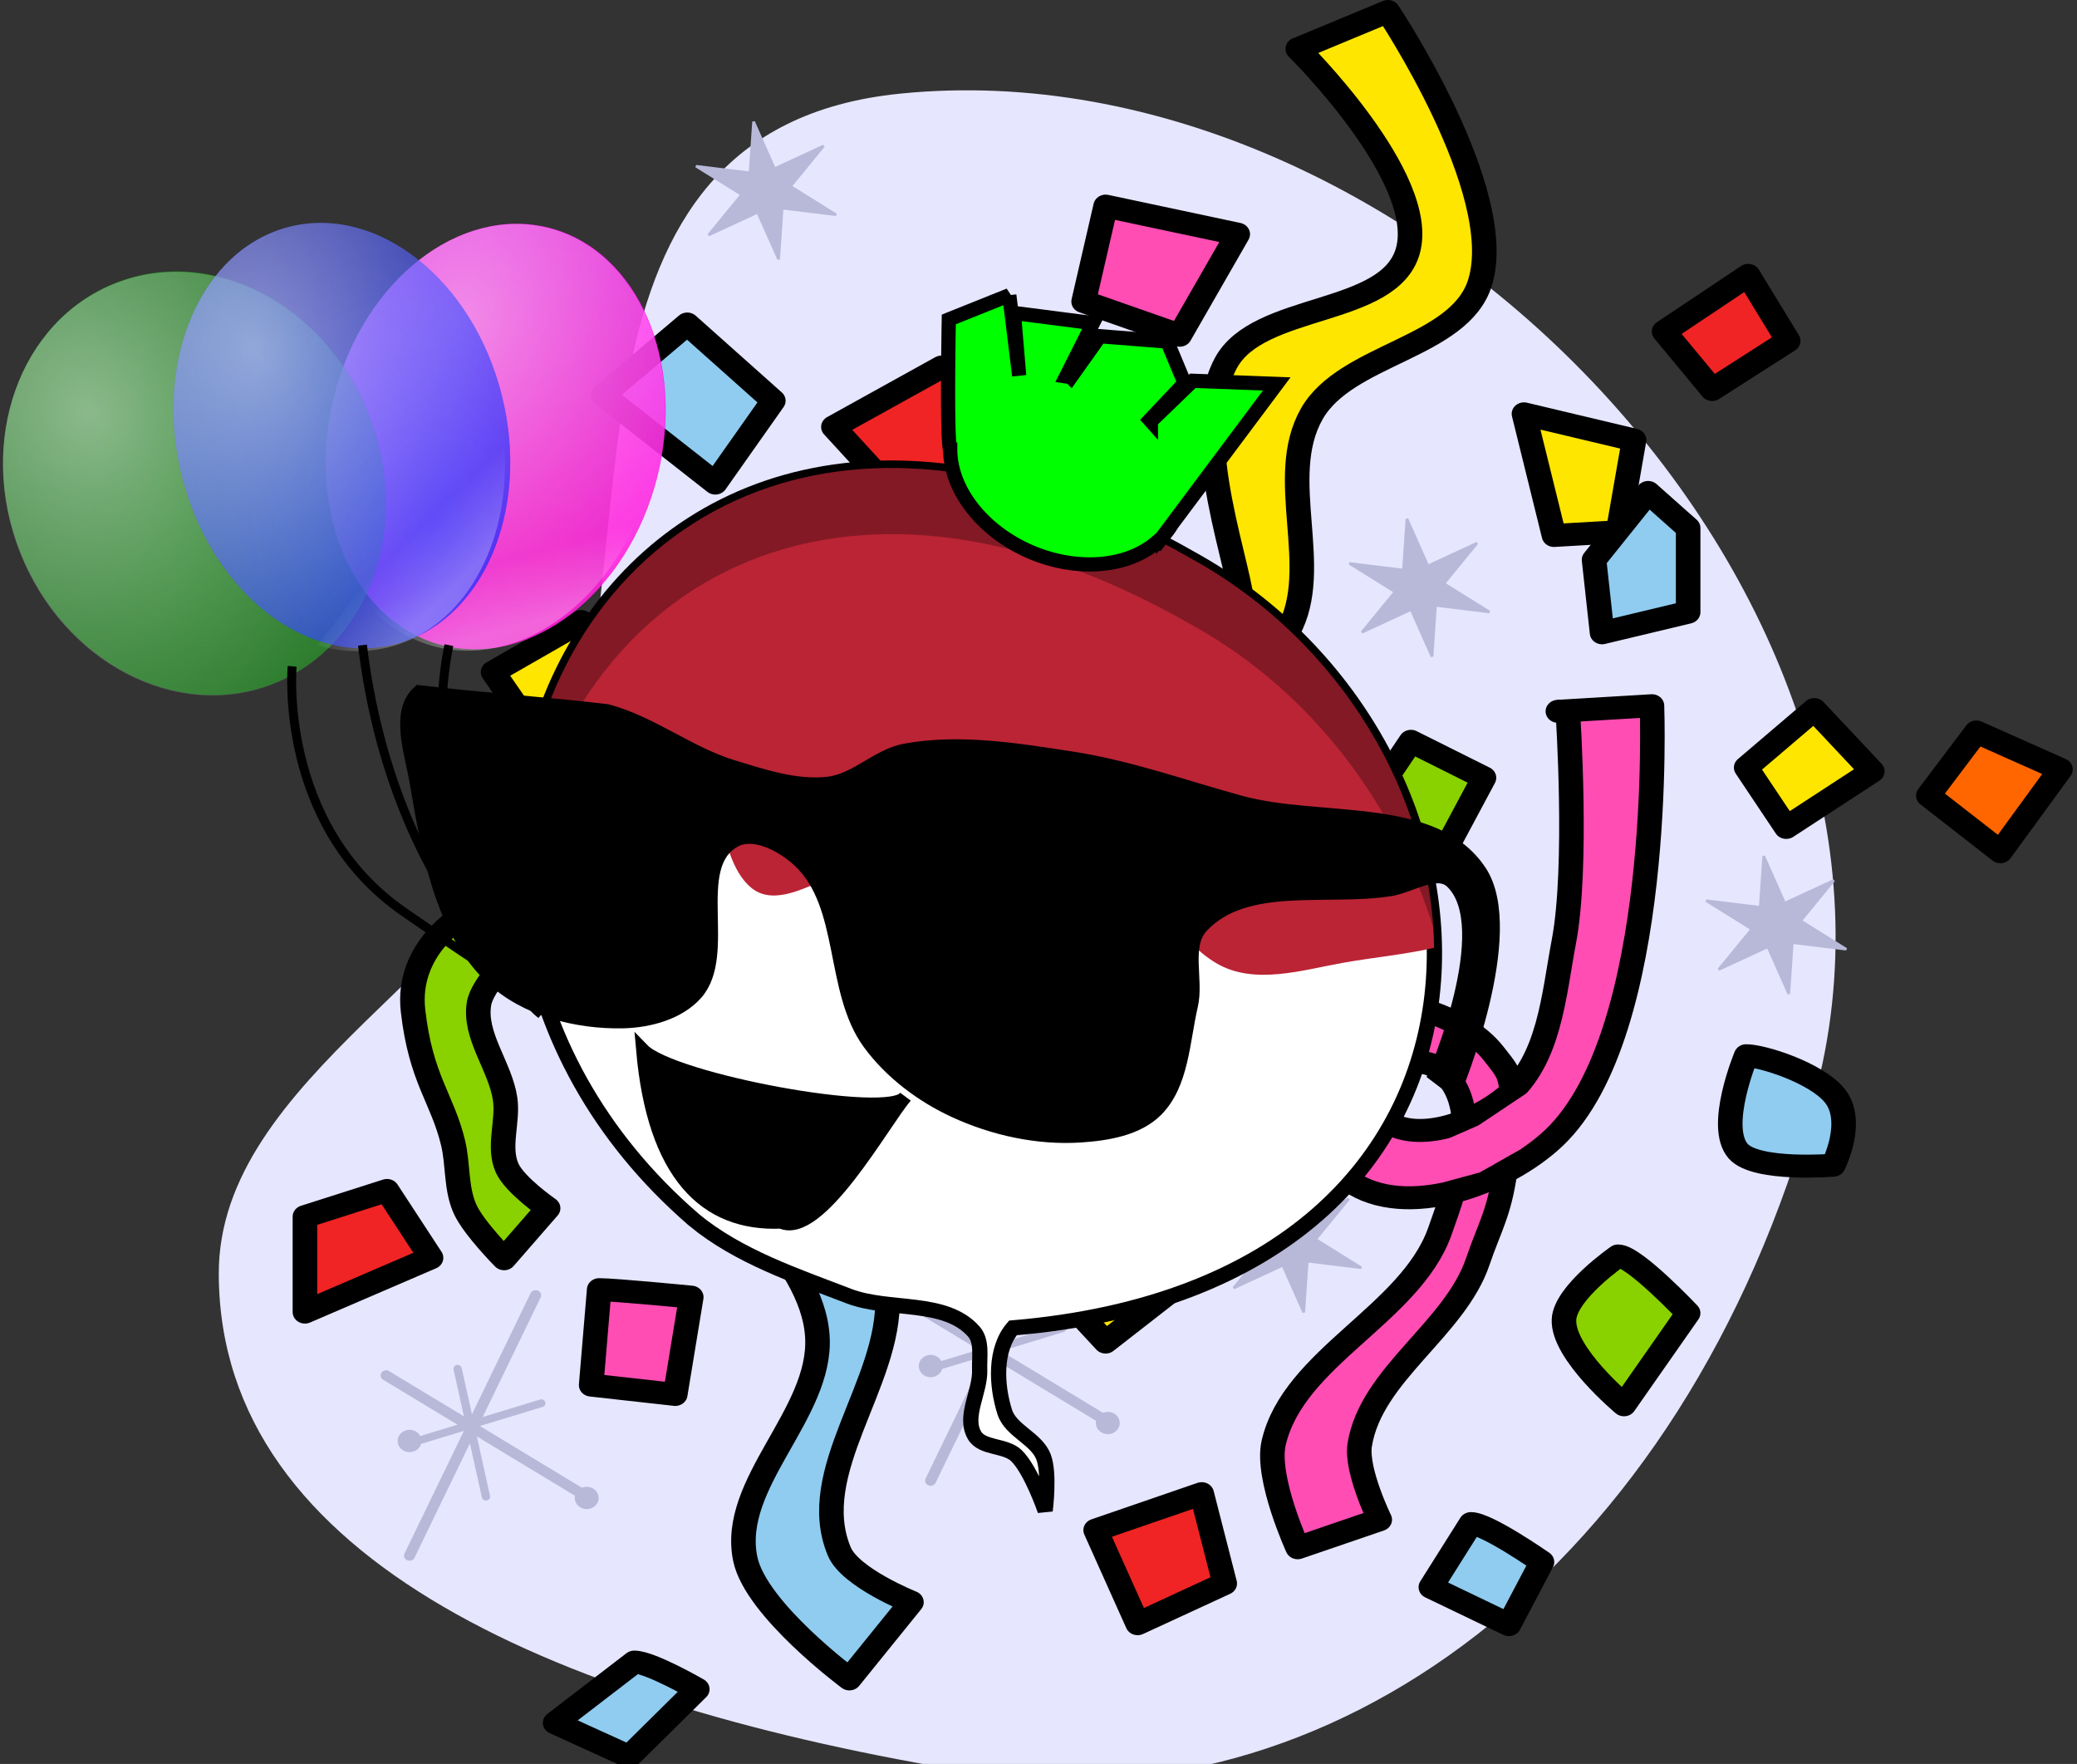 <?xml version="1.0" encoding="UTF-8"?>
<svg width="44.289mm" height="37.609mm" version="1.1" viewBox="0 0 156.93 133.26" xmlns="http://www.w3.org/2000/svg" xmlns:xlink="http://www.w3.org/1999/xlink">
<rect x="0" y="0" width="156.93" height="133.26" fill="#333333" stroke="none"/>
<defs>
<linearGradient id="b" x1="621.05" x2="589.58" y1="350.77" y2="324.67" gradientTransform="scale(1.171 .854)" gradientUnits="userSpaceOnUse" xlink:href="#c"/>
<radialGradient id="a" cx="251.06" cy="330.24" r="376.68" gradientUnits="userSpaceOnUse" xlink:href="#c"/>
<radialGradient id="d" cx="242.17" cy="342.96" r="325.19" gradientUnits="userSpaceOnUse">
<stop stop-color="#0015ff" offset="0"/>
<stop stop-color="#0015ff" stop-opacity="0" offset="1"/>
</radialGradient>
<radialGradient id="e" cx="320.24" cy="237.73" r="200.62" gradientUnits="userSpaceOnUse">
<stop stop-color="#007400" offset="0"/>
<stop stop-color="#007400" stop-opacity="0" offset="1"/>
</radialGradient>
<linearGradient id="c">
<stop stop-color="#fff" offset="0"/>
<stop stop-color="#fff" stop-opacity="0" offset="1"/>
</linearGradient>
<radialGradient id="f" cx="241.84" cy="337.18" r="421.16" gradientUnits="userSpaceOnUse">
<stop stop-color="#ff00a9" offset="0"/>
<stop stop-color="#ff00a9" stop-opacity="0" offset="1"/>
</radialGradient>
</defs>
<g transform="translate(-326.69 -174.44)">
<g transform="matrix(.046 0 0 .043 343.22 174.44)">
<path d="m1119.3 164.48c841.4-90.598 1725.1 891.92 1501.1 1764.5-213.3 831-800.4 1286.7-1382.6 1185.1-667.07-116.5-1236.5-367.6-1237.8-875.7-0.868-345.7 449.94-543.4 566.22-869.1 140.2-392.58-31.86-1141.8 553.08-1204.8z" fill="#e6e6ff"/>
<g transform="matrix(2.744,0,0,2.744,-2146.4,477.77)" fill="#b8b8d9" stroke="#b8b8d9" stroke-linecap="round" stroke-linejoin="round">
<path d="m1194.3 658.54 115.36 74.644" stroke-width="6.567"/>
<path d="m1283.8 607.22-75.492 166.68" stroke-width="6.567"/>
<path d="m1237.1 654.29 16.965 81.854" stroke-width="4.967"/>
<path d="m1287.2 676.35-72.948 23.75" stroke-width="4.967"/>
<circle transform="translate(-521.66,4.241)" cx="1730" cy="696.28" r="4.665" stroke-width="4.967"/>
<circle transform="translate(-415.63,40.715)" cx="1730" cy="696.28" r="4.665" stroke-width="4.967"/>
</g>
<g transform="matrix(2.744,0,0,2.744,-2126.6,-825.85)" fill="#b8b8d9" stroke="#b8b8d9" stroke-linecap="round" stroke-linejoin="round">
<path d="m1194.3 658.54 115.36 74.644" stroke-width="6.567"/>
<path d="m1283.8 607.22-75.492 166.68" stroke-width="6.567"/>
<path d="m1237.1 654.29 16.965 81.854" stroke-width="4.967"/>
<path d="m1287.2 676.35-72.948 23.75" stroke-width="4.967"/>
<circle transform="translate(-521.66,4.241)" cx="1730" cy="696.28" r="4.665" stroke-width="4.967"/>
<circle transform="translate(-415.63,40.715)" cx="1730" cy="696.28" r="4.665" stroke-width="4.967"/>
</g>
<path d="m1772.3 85.928 147.96-65.758s198.03 316.72 151.24 476.74c-33.627 115.02-219.94 124.33-276.18 230.15-59.969 112.84 18.504 270.06-38.633 381.4-25.782 50.238-298.08 172.89-296.73 313.17 1.813 189.33 67.475 275.4 246.59 298.38l-82.197 88.773c-182.23-63.394-308.04-306.37-230.15-458.66 58.623-114.62 276.19-150.31 286.05-284.4 3.888-52.869-90.085-299.72-26.303-427.43 53.3-106.98 268.6-81.89 299.1-197.38 34-128.42-180.8-355.09-180.8-355.09z" fill="#ffe600" stroke="#000" stroke-linecap="round" stroke-linejoin="round" stroke-width="40.341"/>
<path d="m907.58 1289.3c13.152-6.576 121.65-115.08 121.65-115.08s166.8 175.04 170.97 286.05c5.702 151.83-187.13 256.68-203.85 407.7-15.533 140.29 97.097 269.92 101.92 410.99 5.177 151.27-134.53 306.39-78.91 447.15 18.124 45.868 118.36 88.773 118.36 88.773l-101.92 134.8s-153.52-121.75-170.97-210.43c-26.305-133.69 126.27-255.23 118.36-391.26-8.455-145.53-182.01-255.55-174.26-401.12 9.918-186.24 302.95-302.03 276.18-486.61-11.792-81.31-177.55-170.97-177.55-170.97z" fill="#8fccf0" stroke="#000" stroke-linecap="round" stroke-linejoin="round" stroke-width="40.341"/>
<path d="m2143.8 727.07 180.83 46.03-26.303 161.11-105.21 6.576z" fill="#ffe600" stroke="#000" stroke-linecap="round" stroke-linejoin="round" stroke-width="40.341"/>
<path d="m2347.7 865.16 65.758 62.47v147.96l-141.38 36.167-13.152-128.23z" fill="#8fccf0" stroke="#000" stroke-linecap="round" stroke-linejoin="round" stroke-width="40.341"/>
<path d="m2374 582.4 138.09-98.637 65.758 115.08-124.94 85.485z" fill="#f02424" stroke="#000" stroke-linecap="round" stroke-linejoin="round" stroke-width="40.341"/>
<path d="m2620.6 1246.6 95.349 108.5-141.38 98.637-65.758-105.21z" fill="#ffe600" stroke="#000" stroke-linecap="round" stroke-linejoin="round" stroke-width="40.341"/>
<path d="m2886.9 1286 138.09 65.758-98.637 144.67-118.36-98.637z" fill="#f60" stroke="#000" stroke-linecap="round" stroke-linejoin="round" stroke-width="40.341"/>
<path d="m1456.7 362.11 217 49.318-95.349 177.55-157.82-59.182z" fill="#ff4db3" stroke="#000" stroke-linecap="round" stroke-linejoin="round" stroke-width="40.341"/>
<path d="m1187.1 644.87 170.97 49.318-190.7 240.02-157.82-184.12z" fill="#f02424" stroke="#000" stroke-linecap="round" stroke-linejoin="round" stroke-width="40.341"/>
<path d="m769.49 569.25 141.38 134.8-95.35 144.67-184.12-154.53z" fill="#8fccf0" stroke="#000" stroke-linecap="round" stroke-linejoin="round" stroke-width="40.341"/>
<path d="m595.23 1092 36.17 108.5-115.08 82.2-65.75-101.9z" fill="#ffe600" stroke="#000" stroke-linecap="round" stroke-linejoin="round" stroke-width="40.341"/>
<path d="m588.66 1529.3 121.65 39.455-52.606 128.23-141.38-26.303z" fill="#f60" stroke="#000" stroke-linecap="round" stroke-linejoin="round" stroke-width="40.341"/>
<path d="m401.25 1608.2 78.909 72.334s-47.428 50.082-52.606 82.197c-9.182 56.946 34.79 110.55 42.743 167.68 5.593 40.178-12.293 84.198 3.288 121.65 12.502 30.053 67.371 70.684 67.371 70.684l-72.264 88.757s-50.047-53.944-64.128-87.148c-15.39-36.289-11.072-78.142-19.752-116.59-17.692-78.369-52.818-111.34-65.738-231.88-11.891-110.95 82.177-167.68 82.177-167.68z" fill="#8ad100" stroke="#000" stroke-linecap="round" stroke-linejoin="round" stroke-width="40.341"/>
<path d="m276.31 2091.5 72.334 118.36-207.14 95.349v-167.68z" fill="#f02424" stroke="#000" stroke-linecap="round" stroke-linejoin="round" stroke-width="40.341"/>
<path d="m624.82 2265.8c26.303 0 151.24 13.152 151.24 13.152l-26.303 170.97-138.09-16.439z" fill="#ff4db3" stroke="#000" stroke-linecap="round" stroke-linejoin="round" stroke-width="40.341"/>
<path d="m1328.4 2209.9 213.71-98.637 52.606 131.52-138.09 115.08z" fill="#ffe600" stroke="#000" stroke-linecap="round" stroke-linejoin="round" stroke-width="40.341"/>
<path d="m1958.1 1302.4 120.01 64.114-69.046 138.09-115.08-100.28z" fill="#8ad100" stroke="#000" stroke-linecap="round" stroke-linejoin="round" stroke-width="40.341"/>
<path d="m1614.5 2624.2 37.811 157.86-143.06 70.641-68.962-164.42z" fill="#f02424" stroke="#000" stroke-linecap="round" stroke-linejoin="round" stroke-width="40.341"/>
<path d="m2508.8 1854.8c26.303 0 113.41 29.315 144.66 69.115 35.612 45.349-1.613 123.24-1.613 123.24s-126.8 11.17-156.2-24.669c-35.559-43.347 13.152-167.68 13.152-167.68z" fill="#8fccf0" stroke="#000" stroke-linecap="round" stroke-linejoin="round" stroke-width="40.341"/>
<path d="m2298.4 2206.6c26.303 0 115.03 100.39 115.03 100.39l-105.31 161.09s-101.27-90.057-98.588-149.76c2.135-47.536 88.867-111.72 88.867-111.72z" fill="#8ad100" stroke="#000" stroke-linecap="round" stroke-linejoin="round" stroke-width="40.341"/>
<path d="m2056.7 2676.8c26.303 0 116.68 67.469 116.68 67.469l-54.285 110.07-128.22-65.819z" fill="#8fccf0" stroke="#000" stroke-linecap="round" stroke-linejoin="round" stroke-width="40.341"/>
<path d="m682.47 2920.1c26.303 0 103.51 47.717 103.51 47.717l-111.89 118.3-121.63-59.235z" fill="#8fccf0" stroke="#000" stroke-linecap="round" stroke-linejoin="round" stroke-width="40.341"/>
<g transform="matrix(2.744,0,0,2.744,98.76,10.307)" fill="#ff4db3">
<path d="m765.58 451.68 56.31-3.594s7.551 209.65-58.707 276.76c-29.338 29.715-88.857 52.688-122.21 27.556-27.793-20.945-32.762-81.997-5.99-104.23 24.365-20.238 73.632-2.858 92.253 22.764 7.253 9.98 9.715 12.071 10.732 24.271 0.502 6.016-0.73 21.228-2.054 34.169-0.715 6.989-1.456 13.315-1.966 17.172-3.527 26.694-9.427 35.701-16.297 57.377-13.803 43.548-63.93 72.233-70.688 117.41-2.436 16.285 11.981 47.924 11.981 47.924l-49.122 17.971s-19.172-44.729-14.377-67.093c11.739-54.749 81.691-82.279 99.442-135.38 10.888-32.576 26.118-79.398 1.198-103.04-9.001-8.538-29.211-7.144-37.141 2.396-6.428 7.733-4.596 24.118 3.594 29.952 19.969 14.226 53.518 0.665 71.886-15.575 26.304-23.258 28.588-64.874 34.745-99.442 8.545-47.974 2.396-146.17 2.396-146.17l-5.242-1.348z" stroke="#000" stroke-linecap="round" stroke-linejoin="round" stroke-width="14.7"/>
<path d="m706.91 729.51 14.512-6.789 19.261-13.747-3.577 18.913-21.101 12.769-11.503 3.338 1.001-6.888z" stroke="#ff4db3" stroke-width="13.615"/>
</g>
<g transform="matrix(2.744,0,0,2.744,-3002.3,609.45)" fill="#b8b8d9" stroke="#b8b8d9" stroke-linecap="round" stroke-linejoin="round">
<path d="m1194.3 658.54 115.36 74.644" stroke-width="6.567"/>
<path d="m1283.8 607.22-75.492 166.68" stroke-width="6.567"/>
<path d="m1237.1 654.29 16.965 81.854" stroke-width="4.967"/>
<path d="m1287.2 676.35-72.948 23.75" stroke-width="4.967"/>
<circle transform="translate(-521.66,4.241)" cx="1730" cy="696.28" r="4.665" stroke-width="4.967"/>
<circle transform="translate(-415.63,40.715)" cx="1730" cy="696.28" r="4.665" stroke-width="4.967"/>
</g>
<path transform="matrix(2.744,0,0,2.744,-3687,97.544)" d="m1993.1 804.71-12.505-30.114-29.422 14.564 19.827-25.887-27.324-18.198 32.332 4.227 2.098-32.762 12.505 30.114 29.422-14.564-19.827 25.887 27.324 18.198-32.332-4.227z" fill="#b8b8d9" stroke="#b8b8d9" stroke-width="1.6"/>
<path transform="matrix(2.744,0,0,2.744,-2890.3,-462.09)" d="m1993.1 804.71-12.505-30.114-29.422 14.564 19.827-25.887-27.324-18.198 32.332 4.227 2.098-32.762 12.505 30.114 29.422-14.564-19.827 25.887 27.324 18.198-32.332-4.227z" fill="#b8b8d9" stroke="#b8b8d9" stroke-width="1.6"/>
<path transform="matrix(2.744,0,0,2.744,-3476.3,-1054.6)" d="m1993.1 804.71-12.505-30.114-29.422 14.564 19.827-25.887-27.324-18.198 32.332 4.227 2.098-32.762 12.505 30.114 29.422-14.564-19.827 25.887 27.324 18.198-32.332-4.227z" fill="#b8b8d9" stroke="#b8b8d9" stroke-width="1.6"/>
<path transform="matrix(2.744,0,0,2.744,-4740.4,-705.7)" d="m1993.1 804.71-12.505-30.114-29.422 14.564 19.827-25.887-27.324-18.198 32.332 4.227 2.098-32.762 12.505 30.114 29.422-14.564-19.827 25.887 27.324 18.198-32.332-4.227z" fill="#b8b8d9" stroke="#b8b8d9" stroke-width="1.6"/>
<path transform="matrix(2.744,0,0,2.744,-4549.5,-1752.5)" d="m1993.1 804.71-12.505-30.114-29.422 14.564 19.827-25.887-27.324-18.198 32.332 4.227 2.098-32.762 12.505 30.114 29.422-14.564-19.827 25.887 27.324 18.198-32.332-4.227z" fill="#b8b8d9" stroke="#b8b8d9" stroke-width="1.6"/>
</g>
<path d="m379.14 266.61c3.349 2.757 7.629 4.188 11.679 5.744 3.056 1.174 7.282 0.226 9.449 2.68 0.645 0.731 0.407 1.917 0.442 2.891 0.059 1.65-1.215 3.502-0.398 4.936 0.584 1.024 2.333 0.728 3.178 1.551 1.117 1.086 2.166 4.143 2.166 4.143s0.367-2.803-0.127-4.065c-0.541-1.385-2.471-1.956-2.923-3.373-0.647-2.029-0.773-4.744 0.617-6.358 41.039-3.445 38.918-44.073 13.453-58.118-43.689-24.991-66.85 24.702-37.536 49.968z" fill="#fff" fill-rule="evenodd" stroke="#000" stroke-width="1.153px"/>
<path d="m384.03 211.53c-9.434 3.492-15.619 11.878-17.424 21.635 2.836 0.191 7.371-2.152 10.509-1.391 4.745 1.151 3.438 7.143 6.247 9.659 2.229 1.996 5.823-1.124 8.699-1.675 3.973-0.761 7.799-2.101 11.482-3.744 3.625-1.618 7.071 0.753 9.012 3.75 1.722 2.659 3.265 5.789 6.013 7.429 2.861 1.707 6.516 0.528 9.639-0.025 2.263-0.4 4.599-0.61 6.837-1.124-0.157-11.31-6.872-23.069-18.369-29.41-12.97-7.419-24.13-8.256-32.646-5.104z" fill="#bb2435" fill-rule="evenodd"/>
<ellipse transform="matrix(.998 .059 -.094 .996 0 0)" cx="423" cy="216.84" rx="3.573" ry="7.398" stroke="#000" stroke-width="1.041"/>
<ellipse transform="matrix(.998 .059 -.094 .996 0 0)" cx="392.5" cy="213.72" rx="3.573" ry="7.398" stroke="#000" stroke-width="1.041"/>
<ellipse transform="matrix(1 .004 -.158 .987 0 0)" cx="406.57" cy="234.79" rx=".971" ry="1.825" fill="#fff" stroke="#000" stroke-width=".27"/>
<ellipse transform="matrix(1 .004 -.158 .987 0 0)" cx="437.23" cy="239.07" rx=".971" ry="1.825" fill="#fff" stroke="#000" stroke-width=".27"/>
<path d="m375.25 253.75c2.231 2.301 18.669 5.362 19.833 3.567-1.63 1.899-6.489 10.757-9.38 9.441-5.738 0.253-9.63-3.611-10.453-13.008z" fill-rule="evenodd" stroke="#000" stroke-width="1px"/>
<path d="m436.62 256.81s4.97-11.934 1.888-16.553c-3.485-5.224-12.048-3.553-18.103-5.215-4.246-1.166-8.429-2.674-12.782-3.338-4.136-0.631-8.421-1.34-12.538-0.591-2.072 0.377-3.711 2.256-5.802 2.501-2.438 0.286-4.905-0.555-7.252-1.27-3.302-1.007-6.127-3.322-9.464-4.208-4.39-0.534-9.483-0.861-14.215-1.434-1.716 1.505-0.592 4.594-0.21 6.845 0.881 5.187 1.866 11.092 5.664 14.732 2.525 2.42 6.448 3.421 9.944 3.347 1.978-0.042 4.229-0.648 5.539-2.13 2.623-2.965-0.569-9.572 2.876-11.522 1.488-0.842 3.654 0.332 4.904 1.496 3.603 3.357 2.387 9.82 5.301 13.79 1.619 2.205 3.944 3.956 6.427 5.105 2.935 1.359 6.291 2.097 9.519 1.887 2.018-0.131 4.321-0.507 5.748-1.939 1.963-1.97 2.011-5.205 2.639-7.914 0.455-1.963-0.576-4.526 0.808-5.992 3.315-3.513 9.454-2.008 14.224-2.763 1.543-0.244 3.528-1.656 4.651-0.57 3.504 3.39-1.298 14.568-1.298 14.568z" fill-rule="evenodd" stroke="#000" stroke-width="1px"/>
<path d="m384.03 211.53c-11.237 4.159-17.867 15.264-17.972 27.357 2.374-10.447 8.549-18.864 17.998-22.362 8.516-3.152 19.676-2.316 32.646 5.104 9.296 5.127 15.461 13.796 18.293 22.921-0.7-10.839-7.328-21.854-18.32-27.916-12.97-7.419-24.13-8.256-32.646-5.104z" fill-rule="evenodd" opacity=".3"/>
<path d="m402.95 196.74-4.572 1.833s-0.168 8.658 0.089 9.822l0.018 8e-3a9.055 6.782 23.447 0 0 6.025 7.714 9.055 6.782 23.447 0 0 9.605-0.744l0.091 0.042 0.36-0.481a9.055 6.782 23.447 0 0 0.672-0.9l7.918-10.59-6.338-0.238-3.167 3.057a9.055 6.782 23.447 0 0-0.089-0.099l2.629-2.784-1.309-3.137-5.086-0.404-2.2 3.099a9.055 6.782 23.447 0 0-0.355-0.06l2.029-4.026-5.976-0.77 0.402 4.736-0.747-6.077z" fill="#0f0" fill-rule="evenodd" stroke="#000" stroke-width="1.073px"/>
<path d="m366.21 241.29c-0.017 0.197-0.033 0.395-0.046 0.593 0.043 0.535 0.1 1.071 0.168 1.607 5e-3 0.035 9e-3 0.07 0.013 0.106 0.038 0.29 0.08 0.581 0.126 0.871" fill="none" stroke="#000" stroke-width="1.153px"/>
<g transform="matrix(-1 0 0 1 385.69 189.09)">
<g transform="matrix(.128 .032 -.032 .128 -13.954 -40.407)">
<g transform="matrix(.68 -.368 .476 .88 -158.16 187.21)">
<circle transform="matrix(.629 0 0 .629 284.17 260)" cx="326" cy="236" r="196" color="#000000" fill="#ff15ff" opacity=".829"/>
<circle transform="matrix(.629 0 0 .629 284.17 260)" cx="326" cy="236" r="196" color="#000000" fill="url(#f)" opacity=".505"/>
<circle transform="matrix(-.629 0 0 -.629 694.57 557.1)" cx="326" cy="236" r="196" color="#000000" fill="url(#a)" opacity=".505"/>
<circle transform="matrix(-.629 0 0 -.629 694.57 557.1)" cx="326" cy="236" r="196" color="#000000" fill="url(#a)" opacity=".505"/>
<path transform="matrix(.399 .882 -.882 .399 401.24 -255.96)" d="m794 196a128 128 0 0 1-56.199 105.96 128 128 0 0 1-119.25 12.917" color="#000000" fill="url(#b)" opacity=".281"/>
</g>
<g transform="matrix(.863 .112 -.129 .992 518.53 -278.38)">
<circle transform="matrix(.629 0 0 .629 -84.198 472.08)" cx="326" cy="236" r="196" color="#000000" fill="#00ac03" opacity=".505"/>
<circle transform="matrix(.629 0 0 .629 -84.198 472.08)" cx="326" cy="236" r="196" color="#000000" fill="url(#e)" opacity=".505"/>
<circle transform="matrix(-.629 0 0 -.629 326.2 769.18)" cx="326" cy="236" r="196" color="#000000" fill="url(#a)" opacity=".505"/>
<circle transform="matrix(-.629 0 0 -.629 326.2 769.18)" cx="326" cy="236" r="196" color="#000000" fill="url(#a)" opacity=".505"/>
<path transform="matrix(.399 .882 -.882 .399 30.865 -43.881)" d="m794 196a128 128 0 0 1-56.199 105.96 128 128 0 0 1-119.25 12.917" color="#000000" fill="url(#b)" opacity=".281"/>
</g>
<g transform="matrix(.482 0 0 .629 88.984 115.77)">
<circle transform="translate(432,128)" cx="326" cy="236" r="196" color="#000000" fill="#0015ff" opacity=".505"/>
<circle transform="translate(432,128)" cx="326" cy="236" r="196" color="#000000" fill="url(#d)" opacity=".505"/>
<circle transform="matrix(-1,0,0,-1,1084,600)" cx="326" cy="236" r="196" color="#000000" fill="url(#a)" opacity=".505"/>
<circle transform="matrix(-1,0,0,-1,1086,596)" cx="326" cy="236" r="196" color="#000000" fill="url(#a)" opacity=".505"/>
<path transform="matrix(.633 1.402 -1.402 .633 618.66 -693.47)" d="m794 196a128 128 0 0 1-56.199 105.96 128 128 0 0 1-119.25 12.917" color="#000000" fill="url(#b)" opacity=".281"/>
</g>
<path d="m424 476c38 80 22 190 0 218" fill="none" stroke="#000" stroke-width="5.1"/>
<path d="m472 464c18 144-48 224-48 224" fill="none" stroke="#000" stroke-width="5.1"/>
<path d="m514 466s30 86-28 152-62 66-62 66" fill="none" stroke="#000" stroke-width="5.1"/>
</g>
</g>
</g>
</svg>
